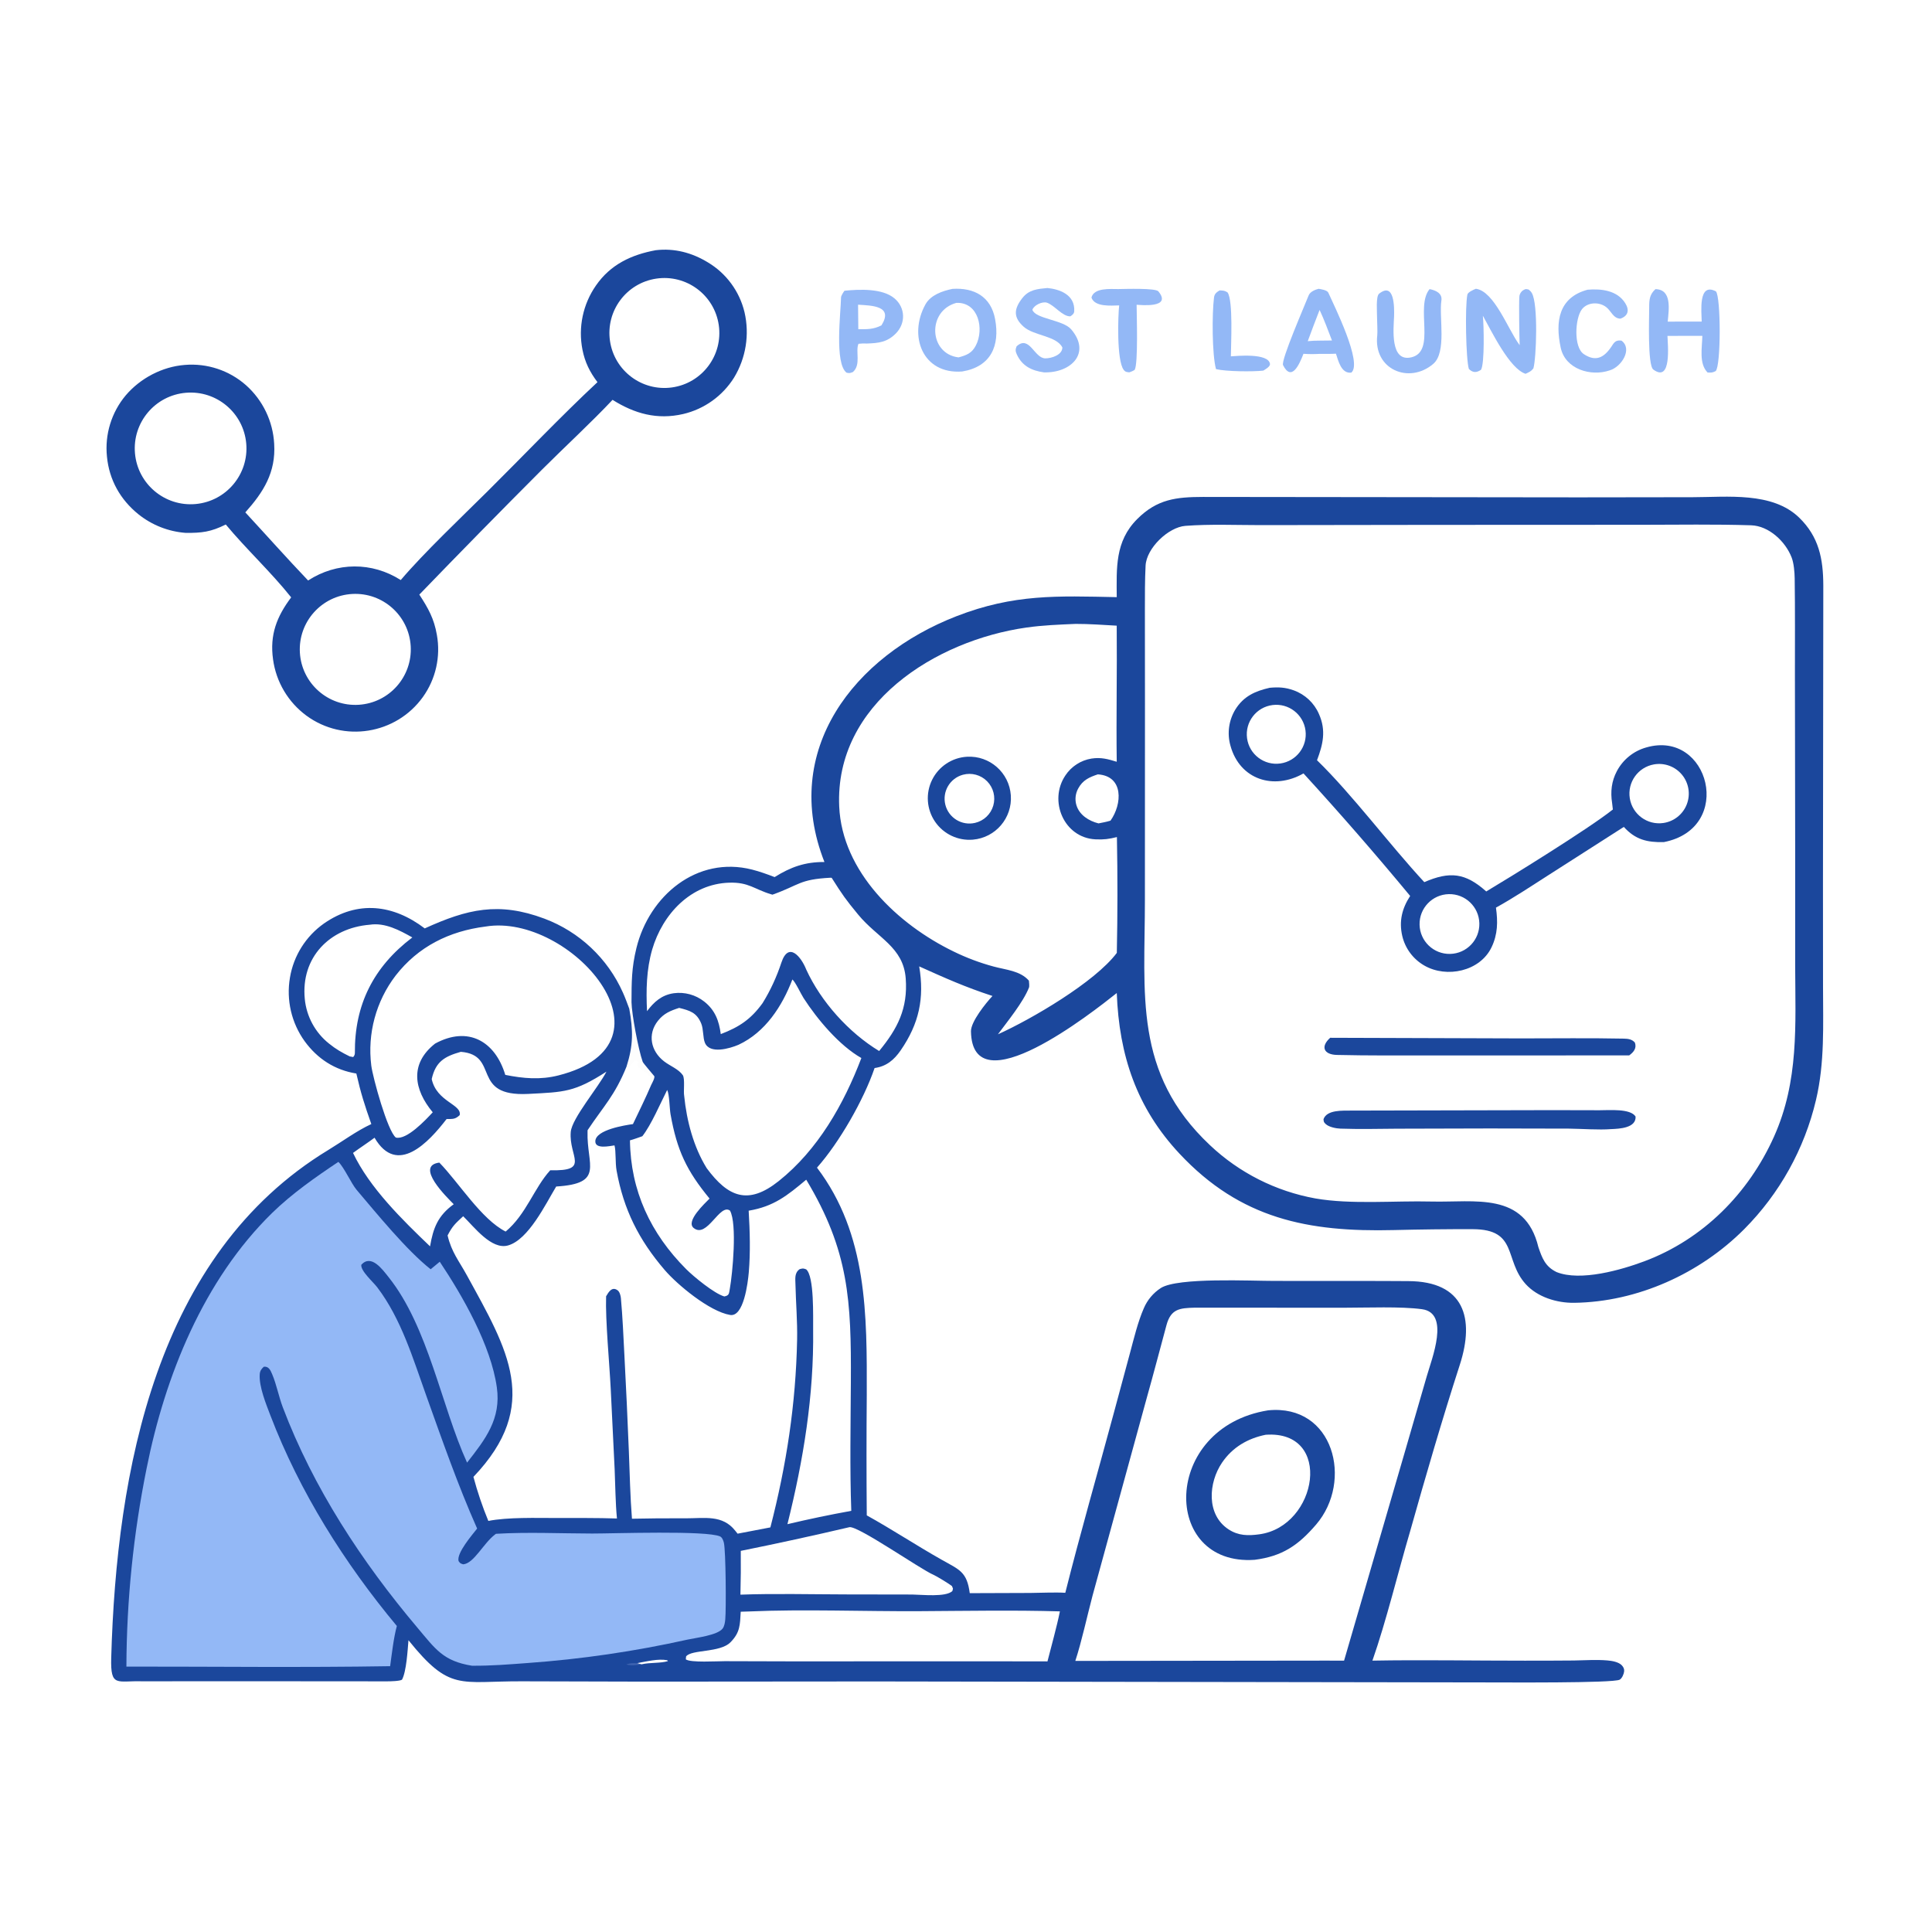 <?xml version="1.0" encoding="utf-8" ?><svg xmlns="http://www.w3.org/2000/svg" xmlns:xlink="http://www.w3.org/1999/xlink" width="381" height="381" viewBox="0 0 381 381"><path fill="#1B479C" transform="scale(0.372 0.372)" d="M592.007 316.561C591.934 301.141 591.001 287.031 602.862 275.157C613.448 264.559 623.644 263.471 637.716 263.435L837.042 263.661L897.21 263.58C915.668 263.557 939.527 260.599 953.769 274.401C964.244 284.554 966.536 296.258 966.57 310.403L966.394 468.748L966.425 523.024C966.426 543.305 967.4 563.283 962.685 583.163C956.574 609.05 943.409 632.737 924.651 651.595C901.184 675.14 868.084 690.187 834.528 690.647C825.241 690.775 815.022 687.591 808.807 680.733C797.204 667.931 804.903 651.688 780.75 651.61C767.178 651.567 752.553 651.753 738.805 652.088C693.549 653.189 657.693 646.229 625.271 611.576C602.533 587.274 593.252 559.424 592.024 526.431C579.278 536.566 515.449 587.026 514.729 546.758C514.637 541.613 522.605 531.776 526.133 527.985C511.676 523.272 501.11 518.526 487.286 512.306C490.131 529.166 487.207 542.69 477.461 556.823C473.955 561.908 469.875 565.323 463.638 566.19C457.841 583.158 444.89 605.725 433.102 618.995C459.952 654.368 459.57 697.259 459.491 739.354C459.313 760.679 459.313 782.005 459.49 803.33C472.861 810.734 485.717 819.238 499.042 826.764C508.629 832.179 512.591 833.143 514.086 844.569L546.076 844.457C551.764 844.411 559.306 844.04 564.737 844.372C572.572 813.171 581.995 780.462 590.406 749.247L598.979 717.462C601.074 709.692 603.167 700.835 606.357 693.539C608.231 689.139 611.377 685.399 615.392 682.8C624.413 677.07 663.351 679.065 675.732 679.038L718.879 679.054C727.92 679.025 737.537 679.104 746.564 679.141C776.134 679.263 781.906 698.691 773.875 723.515C764.532 752.394 755.798 782.462 747.54 811.756C741.17 833.34 734.902 859.323 727.552 880.335C753.971 879.856 781.71 880.38 808.243 880.356C816.921 880.371 825.599 880.341 834.277 880.266C840.158 880.178 846.214 879.735 852.079 880.231C854.452 880.432 858.056 880.99 859.78 882.847C860.627 883.761 861.118 884.728 860.995 886.004C860.864 887.371 859.903 889.691 858.654 890.42C855.334 892.359 796.286 891.844 787.96 891.882L464.068 891.374L342.65 891.471L276.583 891.297C243.682 891.183 238.51 896.846 216.538 869.518C216.099 874.748 215.461 886.104 213.114 890.433C211.922 891.218 206.931 891.316 205.164 891.316C162.023 891.323 118.877 891.184 75.735 891.304C62.124 890.806 58.505 894.867 58.958 878.846C61.757 780.033 82.515 665.184 174.091 609.596C181.418 605.148 189.118 599.45 196.848 595.884C193.249 585.693 191.313 579.649 188.905 569.095C177.515 567.277 168.308 561.302 161.516 551.99C154.505 542.253 151.69 530.111 153.703 518.283C155.635 506.663 162.149 496.304 171.785 489.528C189.66 477.131 208.471 479.484 225.161 492.168C247.692 481.913 264.332 477.907 288.592 486.991C307.168 493.965 322.169 508.099 330.234 526.228C331.442 528.911 332.566 531.99 333.588 534.757C335.688 546.435 335.751 554.068 332.111 565.489C325.893 580.816 320.109 586.222 311.498 599.131L311.469 599.931C310.965 617.66 320.611 627.439 294.848 628.996C289.197 638.379 280.177 657.164 269.324 660.235C260.531 662.722 251.325 650.365 245.541 644.753C241.361 648.649 239.919 649.819 237.274 654.935C239.424 663.918 243.201 668.212 247.574 676.192C269.111 715.491 287.21 744.91 250.979 782.924C253.102 790.873 255.742 798.675 258.88 806.281C269.01 804.251 284.396 804.714 295.079 804.727C305.348 804.741 316.84 804.636 327.059 804.98C326.257 796.745 326.203 787.313 325.837 778.934L323.766 736.467C323.107 722.953 320.889 700.038 321.305 687.192C322.626 684.95 324.447 681.793 327.456 684.059C328.502 684.847 329.038 686.903 329.148 688.118C330.06 698.16 330.487 708.448 331.012 718.503C331.909 735.472 332.696 752.446 333.373 769.425C333.836 781.11 334.087 793.514 335.012 805.107C344.478 804.897 353.948 804.825 363.417 804.892C373.566 804.896 383.012 802.892 389.772 811.471L391.013 813.032L408.396 809.703C416.93 776.635 421.888 744.327 422.568 710.107C422.76 700.441 421.906 690.632 421.691 680.967C421.621 677.808 421.084 674.773 423.946 672.787C425.736 672.372 425.623 672.303 427.341 672.891C431.743 676.491 430.976 698.421 431.059 704.751C431.518 739.817 425.895 774.084 417.435 808C428.652 805.338 439.938 802.981 451.282 800.931C450.474 779.054 450.939 754.521 451.057 732.502C451.285 689.598 450.096 663.117 427.398 625.372C417.271 633.845 410.203 639.581 396.886 641.816C397.539 652.813 397.846 663.976 396.945 674.503C396.458 680.199 394.225 698.296 387.049 697.086C376.046 695.231 359.006 680.986 352.407 673.299C338.6 657.215 330.598 641.208 326.865 620.576C326.1 616.376 326.607 610.194 325.753 607.197C322.994 607.577 315.422 609.3 315.593 604.946C315.832 598.88 331.317 596.51 335.542 595.903C338.782 589.096 342.303 581.974 345.246 575.071C345.708 574.146 347.383 571.168 346.791 570.415C345.995 569.401 340.978 563.654 340.695 562.849C338.337 556.147 334.91 537.645 334.772 531.312C334.81 520.578 334.787 513.15 337.383 502.561C344.17 474.88 369.419 453.555 398.687 460.983C402.733 462.009 406.678 463.443 410.647 464.961C419.255 459.587 426.739 456.922 437.05 456.966C413.712 397.721 452.721 347.742 507.074 326.653C537.585 314.815 560.498 315.922 592.007 316.561ZM227.979 660.715C229.64 650.958 232.149 644.445 240.527 638.388C237.006 634.795 219.684 618.009 232.898 616.318C243.149 626.805 255.182 646.381 268.058 652.875C279 643.731 283.106 629.772 291.696 620.381C313.09 620.915 301.471 613.247 302.568 600.066C303.168 592.853 317.296 576.319 321.488 568.096C304.591 578.99 299.195 578.926 280.057 579.906C249.161 581.488 265.237 559.285 244.292 557.594C235.668 560.026 230.918 562.812 228.861 572.036C231.516 584.2 244.979 585.393 243.681 591.174C241.248 593.414 240.1 593.173 236.738 593.23C227.33 605.463 210.527 623.687 198.557 603.131C194.742 605.954 190.871 608.459 187.148 611.187C195.879 629.645 213.336 646.705 227.979 660.715ZM392.514 845.364C410.188 844.699 430.433 845.198 448.294 845.232L483.566 845.291C488.652 845.345 501.35 846.81 504.864 843.45C505.303 841.708 505.334 842.565 504.629 840.797C503.37 839.73 496.388 835.474 494.753 834.787C488.175 832.023 454.95 808.853 450.334 809.582C431.189 814.07 411.976 818.26 392.701 822.151C392.786 829.889 392.724 837.628 392.514 845.364ZM353.685 577.807C350.022 585.05 345.224 596.329 340.519 602.335C338.471 603.049 336.014 603.982 333.953 604.522C334.279 631.261 344.901 653.903 363.749 672.794C367.72 676.773 378.712 685.817 383.98 687.272C386.675 686.752 386.416 685.685 386.91 683.092C388.336 675.169 390.845 648.778 386.988 641.777C381.518 637.715 374.869 656.763 367.727 650.98C363.328 647.417 373.776 637.851 376.149 635.386C364.057 620.686 358.884 609.964 355.463 590.66C354.93 587.655 354.887 580.141 353.685 577.807ZM529.02 548.312C546.622 540.394 580.474 520.634 592.048 505.144C592.47 484.68 592.487 464.21 592.1 443.746C587.804 444.802 585.189 445.169 580.719 444.95C564.044 444.134 555.739 424.542 564.765 411.101C567.92 406.309 572.938 403.057 578.6 402.135C583.646 401.354 587.326 402.399 592.003 403.826C591.689 379.851 592.219 355.698 591.995 331.681C585.033 331.283 577.15 330.721 570.221 330.739C561.466 331.124 552.836 331.435 544.131 332.672C495.949 339.524 442.476 373.098 444.88 427.515C446.411 462.2 475.974 490.084 505.496 504.397C512.293 507.729 519.394 510.4 526.703 512.372C533.302 514.18 540.822 514.578 545.438 519.856C545.542 520.728 545.769 522.804 545.475 523.551C542.386 531.366 534.051 541.5 529.02 548.312ZM337.623 881.703L340.007 882.303C344.79 881.21 350.014 881.833 354.087 880.592L353.735 880.135C348.965 879.176 342.557 880.813 337.623 881.703ZM230.653 553.227C248.085 543.722 262.485 551.914 267.859 569.818C277.497 571.732 286.395 572.546 296.049 570.095C362.97 553.107 302.065 483.727 257.373 491.184C238.178 493.617 221.692 501.756 209.683 517.236C199.32 530.819 194.703 547.927 196.822 564.88C197.641 571.244 205.407 599.576 209.846 603.044C215.608 604.474 225.712 593.639 229.405 589.649C219.368 577.605 217.079 563.917 230.653 553.227ZM582.344 436.498C584.619 436.053 586.466 435.718 588.7 435.045C594.927 426.271 595.792 411.377 581.975 410.506C577.483 411.999 573.965 413.528 571.554 418.044C570.08 420.744 569.75 423.922 570.638 426.867C572.251 432.129 577.272 435.215 582.344 436.498ZM420.065 519.232C414.646 533.388 405.726 547.22 391.526 553.847C386.889 555.829 376.236 558.996 373.679 552.771C372.582 550.099 372.975 545.65 371.744 542.621C369.354 536.743 365.659 535.714 360.037 534.302C355.34 535.816 351.909 537.23 348.803 541.129C343.107 548.281 345.022 557.215 352 562.612C355.336 565.193 359.676 566.684 361.984 569.991C363.193 571.995 362.231 578.581 362.709 581.009C364.009 594.09 367.666 608.029 374.636 619.271C385.996 634.632 396.611 639.026 412.83 626.099C433.604 609.541 447.286 585.409 456.63 560.882C444.922 554.255 433.194 540.27 425.989 529.085C424.557 526.862 421.679 520.607 420.065 519.232ZM397.145 854.266L392.67 854.406C392.28 861.383 392.386 865.437 387.182 870.66C381.626 876.234 366.504 874.341 363.71 878.111L363.566 879.652C365.968 881.507 380.178 880.618 384.233 880.622L418.486 880.717L528.125 880.698L555.285 880.739C557.31 872.813 560.291 862.114 561.877 854.225C537.954 853.505 511.615 853.98 487.491 854.118C458.475 854.284 425.837 852.997 397.145 854.266ZM196.05 490.211C174.692 491.935 159.433 507.629 161.569 529.524C162.457 538.851 167.105 547.415 174.443 553.242C178.106 556.206 181.195 557.95 185.373 560.016L187.213 560.369C187.792 559.804 188.134 559.033 188.127 558.22C187.903 532.734 197.917 512.62 218.583 496.956C211.876 493.184 204.12 488.979 196.05 490.211ZM815.536 661.156C817.525 666.926 819.118 671.411 825.159 674.346C837.861 679.452 859.543 673.187 871.676 668.645C902.866 656.97 926.993 632.57 940.457 602.515C953.696 572.964 951.767 543.311 951.653 511.794L951.656 449.415L951.525 357.571C951.516 340.614 951.644 323.64 951.4 306.69C951.352 303.37 950.972 298.628 949.8 295.572C946.522 287.029 937.714 278.766 928.3 278.467C908.948 277.852 889.586 278.186 870.245 278.201L758.498 278.25L668.403 278.376C655.313 278.371 641.331 277.782 628.426 278.767C619.35 279.46 607.768 290.587 607.298 299.844C606.905 307.581 606.942 315.336 606.931 323.073L606.971 372.917L606.939 476.746C606.972 526.923 600.676 568.736 641.436 607.091C656.921 621.717 676.327 631.522 697.287 635.314C716.23 638.629 739.463 636.46 758.935 636.961C781.606 637.545 808.392 631.48 815.536 661.156ZM440.254 465.3C423.57 466.191 424.066 469.082 409.5 474.287L408.829 474.092C399.869 471.433 396.979 467.609 386.617 467.926C366.157 468.551 351.254 484.606 345.737 503.354C342.645 514.086 342.476 524.965 343.002 536.044C346.692 531.13 350.769 527.457 357.167 526.534C362.912 525.761 368.726 527.343 373.287 530.92C379.105 535.487 381.168 541.157 382.097 548.201C391.846 544.47 398.033 540.379 404.244 531.798C408.475 524.992 411.732 517.822 414.221 510.318C418.052 498.77 424.82 507.419 427.399 513.971C435.271 531.094 449.925 547.385 466.051 557.168C475.811 545.333 481.316 534.638 480.148 518.751C478.915 501.971 465.224 497.359 454.903 484.813C448.152 476.607 446.737 474.573 440.886 465.348L440.254 465.3ZM570.046 880.486L701.125 880.326L712.525 880.333L745.461 767.205L756.331 729.674C759.057 720.13 768.792 696.105 753.866 694.042C742.748 692.505 724.42 693.264 712.966 693.253L633.188 693.231C625.373 693.422 620.701 693.902 618.384 702.449C614.886 715.355 611.523 728.282 607.896 741.158L579.195 845.837C576.365 856.481 573.408 870.281 570.046 880.486Z"/><path fill="#1B479C" transform="scale(0.372 0.372)" d="M673.1 364.605C677.715 364.191 681.344 364.344 685.843 365.969C691.845 368.129 696.685 372.676 699.215 378.531C703.109 387.313 701.326 394.639 698.176 403.019C717.004 421.331 736.72 447.891 755.049 467.642C768.555 461.808 776.784 462.646 787.892 472.58C799.384 465.734 842.177 439.386 855.015 429.124C854.985 429.148 854.7 426.253 854.61 425.673C853.688 419.793 854.282 414.163 857.134 408.792C860.384 402.651 866.011 398.113 872.701 396.239C906.08 386.57 919.737 439.085 882.006 446.424C873.232 446.616 866.933 445.149 860.828 438.362L820.815 463.96C811.656 469.823 802.544 475.9 793.036 481.157C794.085 488.601 794.021 495.285 790.673 502.224C784.536 514.943 766.902 518.672 755.062 511.858C749.153 508.473 744.916 502.786 743.363 496.156C741.561 488.33 743.249 481.573 747.555 474.96C729.249 452.846 710.396 431.189 691.015 410.009C675.236 419.006 657.229 413.31 652.286 395.31C650.444 388.825 651.389 381.867 654.895 376.109C659.267 369.049 665.481 366.336 673.1 364.605ZM768.031 473.999C759.28 474.198 752.347 481.453 752.545 490.204C752.743 498.954 759.997 505.888 768.748 505.691C777.5 505.494 784.435 498.239 784.237 489.487C784.039 480.735 776.783 473.801 768.031 473.999ZM881.766 436.292C887.387 435.484 892.137 431.71 894.193 426.417C896.25 421.123 895.294 415.132 891.693 410.741C888.092 406.35 882.404 404.241 876.81 405.222C868.345 406.706 862.637 414.709 863.991 423.197C865.344 431.684 873.258 437.515 881.766 436.292ZM678.765 404.731C687.264 403.528 693.201 395.695 692.063 387.187C690.924 378.679 683.136 372.683 674.619 373.757C666.012 374.843 659.937 382.734 661.088 391.333C662.239 399.932 670.175 405.947 678.765 404.731Z"/><path fill="#1B479C" transform="scale(0.372 0.372)" d="M716.264 588.743L822.63 588.508L847.975 588.562C852.87 588.588 864.36 587.521 867.062 591.928C867.364 598.052 858.346 598.381 854.091 598.566C847.643 599.088 838.438 598.382 831.665 598.306L789.735 598.216L740.59 598.345C730.671 598.43 720.489 598.654 710.565 598.31C708.322 598.232 704.562 597.507 702.822 595.915C701.648 594.842 701.744 594.56 701.62 593.303C703.423 588.203 711.903 588.81 716.264 588.743Z"/><path fill="#1B479C" transform="scale(0.372 0.372)" d="M705.167 550.153L806.281 550.477C824.359 550.482 842.725 550.227 860.801 550.599C863.11 550.647 865.155 550.912 866.685 552.686C867.776 555.742 865.958 557.803 863.666 559.492L758.775 559.508C742.099 559.502 725.404 559.634 708.737 559.244C701.66 559.078 699.952 554.783 705.167 550.153Z"/><path fill="#93B8F6" transform="scale(0.372 0.372)" d="M179.38 615.935C182.53 618.967 186.158 627.368 189.121 630.855C199.756 643.373 215.593 662.853 228.304 672.862L233.127 668.874C245.441 687.337 260.246 713.251 263.38 735.441C265.748 752.202 257.305 762.972 247.602 775.373C233.945 745.412 227.148 703.556 205.991 677.026C202.62 672.799 196.799 664.715 191.538 670.473C191.092 673.739 197.803 679.563 199.97 682.413C212.739 699.211 218.943 720.249 225.987 739.897C234.52 763.702 242.667 787.177 252.94 810.323C250.372 813.613 241.948 823.292 243.099 827.562C244.069 828.867 243.998 828.774 245.554 829.282C251.233 828.819 256.168 818.252 262.386 813.503L262.924 813.1C279.821 812.104 296.981 812.928 313.909 812.959C324.976 812.978 374.617 811.218 381.756 814.506C382.846 815.008 383.462 816.691 383.736 817.798C384.781 822.014 384.981 853.198 384.481 858.47C384.333 860.033 384.044 862.125 383.027 863.398C380.221 866.912 369.027 868.208 364.537 869.179C336.589 875.407 308.218 879.561 279.658 881.606C269.62 882.359 260.284 883.116 250.209 883.039C234.838 880.567 230.784 874.125 221.159 862.722C191.795 827.934 166.099 788.741 149.914 746.029C147.781 740.4 146.641 734.108 144.295 728.52C143.375 726.344 142.428 724.248 139.873 724.523C138.521 725.729 137.798 726.757 137.68 728.661C137.28 735.104 141.029 744.285 143.323 750.292C158.817 790.867 182.663 828.698 210.378 861.972C208.692 868.094 207.699 876.882 206.821 883.279C160.75 884.042 113.178 883.466 67.005 883.497C67.142 848.203 70.73 813.006 77.72 778.411C87.488 729.379 107.924 678.548 144.275 642.998C154.649 632.853 167.345 623.961 179.38 615.935Z"/><path fill="#1B479C" transform="scale(0.372 0.372)" d="M672.237 747.651C707.101 744.177 717.428 785.21 697.721 808.173C688.189 819.282 679.722 825.017 665.123 826.888C615.467 830.38 615.747 756.732 672.237 747.651ZM667.614 813.366C698.552 809.161 706.941 758.031 670.95 760.6C661.428 762.527 653.352 767.255 647.844 775.349C640.62 785.964 639.343 802.91 651.268 810.739C656.502 814.174 661.733 814.181 667.614 813.366Z"/><path fill="#1B479C" transform="scale(0.372 0.372)" d="M512.647 401.166C524.671 400.491 535.01 409.596 535.86 421.609C536.711 433.622 527.758 444.092 515.759 445.118C507.839 445.795 500.169 442.154 495.687 435.59C491.205 429.026 490.605 420.557 494.118 413.427C497.631 406.297 504.711 401.612 512.647 401.166ZM516.91 436.227C521.542 435.144 525.229 431.646 526.554 427.078C527.88 422.51 526.637 417.582 523.304 414.188C519.971 410.795 515.066 409.463 510.475 410.706C503.544 412.582 499.396 419.667 501.151 426.629C502.907 433.591 509.919 437.862 516.91 436.227Z"/><path fill="#3E63B0" transform="scale(0.372 0.372)" d="M340.007 882.303C337.955 882.713 333.991 883.116 332.039 882.326L332.044 882.304C334.692 881.529 334.837 881.717 337.623 881.703L340.007 882.303Z"/><path fill="#1B479C" transform="scale(0.372 0.372)" d="M347.61 132.645C357.532 131.483 366.785 133.932 375.264 139.095C385.032 144.925 392.033 154.45 394.683 165.512C397.43 177.36 395.433 189.812 389.12 200.207C383.025 209.93 373.34 216.856 362.169 219.48C348.392 222.655 336.421 219.323 324.723 211.963C313.862 223.561 298.854 237.434 287.314 248.975C265.456 270.871 243.782 292.949 222.294 315.209C227.009 322.445 230.101 327.892 231.598 336.57C233.676 348.102 231.001 359.983 224.18 369.51C209.924 389.35 182.116 393.802 162.458 379.393C152.754 372.254 146.363 361.483 144.748 349.545C142.925 336.538 146.704 326.858 154.358 316.678C143.63 303.208 130.485 291.059 119.692 278.051C111.822 281.964 107.017 282.576 98.375 282.486C89.245 281.792 80.537 278.358 73.391 272.634C63.77 264.871 57.866 254.366 56.694 242.024C55.494 230.322 59.078 218.633 66.631 209.616C74.384 200.488 86.016 194.375 97.984 193.452C109.797 192.469 121.5 196.346 130.391 204.185C139.328 212.147 144.713 223.35 145.348 235.303C146.284 250.431 139.661 260.885 130.05 271.631C141.151 283.628 152.052 295.917 163.332 307.731C178.535 297.883 197.219 297.803 212.444 307.496C224.59 293.173 244.949 273.868 258.416 260.507C277.369 241.702 297.358 220.649 316.732 202.584C312.676 197.237 310.073 192.008 308.765 185.351C306.446 173.524 309.026 161.263 315.915 151.375C323.608 140.231 334.661 135.036 347.61 132.645ZM103.731 267.198C119.973 265.718 131.96 251.381 130.538 235.133C129.116 218.886 114.821 206.849 98.569 208.213C82.235 209.584 70.124 223.967 71.553 240.296C72.982 256.625 87.407 268.685 103.731 267.198ZM190.239 373.617C206.386 372.577 218.663 358.696 217.724 342.544C216.784 326.392 202.98 314.028 186.822 314.868C170.522 315.714 158.025 329.667 158.973 345.962C159.921 362.256 173.951 374.666 190.239 373.617ZM356.237 205.386C372.24 203.147 383.365 188.315 381.036 172.325C378.707 156.335 363.812 145.294 347.836 147.714C331.987 150.114 321.053 164.864 323.363 180.726C325.674 196.588 340.362 207.606 356.237 205.386Z"/><path fill="#93B8F6" transform="scale(0.372 0.372)" d="M504.907 153.141C516.369 152.385 525.32 157.2 527.533 169.203C530.138 183.334 525.297 194.397 510.111 196.929C488.96 198.572 481.412 177.889 490.623 161.32C493.366 156.386 499.608 154.241 504.907 153.141ZM508.124 189.458C512.358 188.333 515.198 187.265 517.336 183.12C521.782 174.497 518.824 160.106 506.996 160.555C491.356 164.797 492.386 187.567 508.124 189.458Z"/><path fill="#93B8F6" transform="scale(0.372 0.372)" d="M805.61 182.971C805.436 179.04 805.161 161.083 805.445 157.253C805.543 155.856 806.305 154.59 807.494 153.85C808.889 152.989 809.074 153.238 810.381 153.507C811.145 154.141 811.533 154.472 812.053 155.343C815.503 161.121 814.439 190.026 812.879 195.3C811.536 197 810.749 197.176 808.729 198.162C800.208 195.412 790.809 175.783 786.093 167.367C786.602 171.977 787.102 192.777 785.107 196.047C782.685 197.676 780.753 197.64 778.684 195.598C777.137 190.874 776.563 162.411 777.894 156.153C778.159 154.907 781.025 153.617 782.395 153.087C792.014 154.298 799.356 174.364 805.188 182.396L805.61 182.971Z"/><path fill="#93B8F6" transform="scale(0.372 0.372)" d="M447.676 154.126C455.483 153.35 467.834 152.735 474.263 158.243C480.002 163.16 480.212 171.389 474.913 176.766C470.338 181.41 465.753 181.903 459.625 182.112C457.683 182.041 457.036 182.064 455.097 182.247C453.376 186.256 456.604 193.298 452.132 197.233C450.517 197.799 450.499 197.933 448.778 197.563C442.318 192.689 445.721 165.754 445.845 157.748C445.86 156.736 447.064 154.971 447.676 154.126ZM455.007 174.523C459.753 174.511 462.882 174.689 467.273 172.485C473.815 162.059 462.143 161.998 454.88 161.528L455.007 174.523Z"/><path fill="#93B8F6" transform="scale(0.372 0.372)" d="M699.007 153.1C700.362 153.305 703.568 153.794 704.182 155.174C707.237 162.036 722.48 192.508 716.351 197.534C711.04 198.179 709.501 191.376 708.212 187.495C705.752 187.667 702.266 187.587 699.713 187.595C696.318 187.766 694.378 187.771 690.988 187.561C688.708 193.531 684.632 202.391 680.177 193.575C678.92 191.087 692.012 161.101 693.707 156.679C694.517 154.568 697.22 153.577 699.007 153.1ZM693.264 180.867C695.68 180.626 697.344 180.576 699.776 180.568L706.107 180.499C704.032 175.116 701.989 169.507 699.545 164.298C697.392 169.799 695.299 175.322 693.264 180.867Z"/><path fill="#93B8F6" transform="scale(0.372 0.372)" d="M877.584 153.283C886.437 153.435 884.679 164.085 884.094 170.501L902.101 170.468C902.038 165.396 900.147 149.464 909.645 154.461C912.288 157.299 912.373 193.964 909.508 196.728C907.605 197.628 907.403 197.535 905.226 197.483C900.569 192.733 902.318 184.505 902.447 178.053C896.328 177.995 890.084 178.072 883.953 178.085C884.123 182.623 886.277 203.09 876.472 195.92C873.294 193.596 874.298 167.602 874.274 162.949C874.251 158.783 874.525 156.081 877.584 153.283Z"/><path fill="#93B8F6" transform="scale(0.372 0.372)" d="M555.245 152.683C561.313 153.255 570.048 156.003 569.466 165.076C569.385 166.324 568.387 167.066 567.404 167.695C563.194 167.835 558.973 161.749 554.981 160.461C552.565 159.682 548.069 161.782 547.289 164.24C548.946 169.084 563.544 169.517 567.875 174.61C578.589 187.212 567.734 197.822 553.404 197.4C547.034 196.511 541.863 194.119 539.006 187.809C538.277 186.197 538.222 185.244 538.929 183.574C545.771 177.415 548.275 189.982 554.17 189.972C557.521 189.967 563.104 188.163 563.19 184.229C560.147 178.014 548.049 178.01 542.705 173.243C537.067 168.215 537.459 163.782 541.979 157.995C545.497 153.491 550.049 153.172 555.245 152.683Z"/><path fill="#93B8F6" transform="scale(0.372 0.372)" d="M757.852 153.264C761.196 153.922 764.706 155.494 764.111 159.36C762.784 167.977 767.049 186.736 759.788 192.91C746.867 203.896 727.947 195.737 730.119 177.714C730.32 176.053 730.027 170.561 730.012 168.541C730.016 165.397 729.314 157.164 731.065 155.713C739.312 149.151 739.149 163.121 739.033 167.585C738.791 173.962 736.713 192.219 748.29 189.397C761.421 186.196 750.097 162.601 757.852 153.264Z"/><path fill="#93B8F6" transform="scale(0.372 0.372)" d="M841.615 153.581C848.887 152.975 857.311 153.929 861.568 160.709C863.887 164.402 863.154 167.47 858.994 168.935C855.152 168.814 854.109 164.764 851.41 162.75C847.716 159.935 841.574 160.105 838.594 163.971C834.974 168.669 834.057 184.091 839.669 187.766C845.895 191.844 850.192 189.686 854.11 183.952C855.667 181.45 856.599 180.106 859.606 180.585C865.629 185.086 859.486 194.6 853.258 196.364C843.397 199.715 829.81 195.787 827.361 184.317C824.399 170.452 826.249 157.716 841.615 153.581Z"/><path fill="#93B8F6" transform="scale(0.372 0.372)" d="M592.807 153.24C596.683 153.188 612.582 152.637 614.077 154.455C621.594 163.598 604.196 161.625 602.546 161.555C602.576 167.16 603.427 192.87 601.504 196.083C600.346 196.803 599.927 196.91 598.666 197.385C597.391 197.218 596.652 197.293 595.72 196.099C591.875 191.168 592.686 167.056 593.302 161.901C589.09 161.981 580.367 162.873 578.596 157.747C579.956 152.451 588.51 153.23 592.807 153.24Z"/><path fill="#93B8F6" transform="scale(0.372 0.372)" d="M646.512 153.944C648.459 154.071 649.131 153.95 650.77 155.033C653.768 159.421 652.563 182.327 652.509 188.906C655.352 188.719 672.611 186.99 673.249 192.988C673.387 194.288 670.902 195.748 669.71 196.465C664.246 197.109 649.894 196.968 644.628 195.679C642.525 188.002 642.472 166.405 643.575 157.718C643.83 155.713 644.923 154.944 646.512 153.944Z"/><path fill="#949496" fill-opacity="0.016" transform="scale(0.372 0.372)" d="M333.588 534.757C334.022 533.788 334.431 532.356 334.772 531.312C334.91 537.645 338.337 556.147 340.695 562.849C340.978 563.654 345.995 569.401 346.791 570.415C347.383 571.168 345.708 574.146 345.246 575.071L344.573 573.668L345.198 572.058C344.287 568.246 338.054 567.232 337.584 564.213L338.759 563.34C337.356 562.395 337.817 562.423 336.325 562.194C334.998 564.086 334.867 564.218 333.093 565.677L332.111 565.489C335.751 554.068 335.688 546.435 333.588 534.757Z"/></svg>
